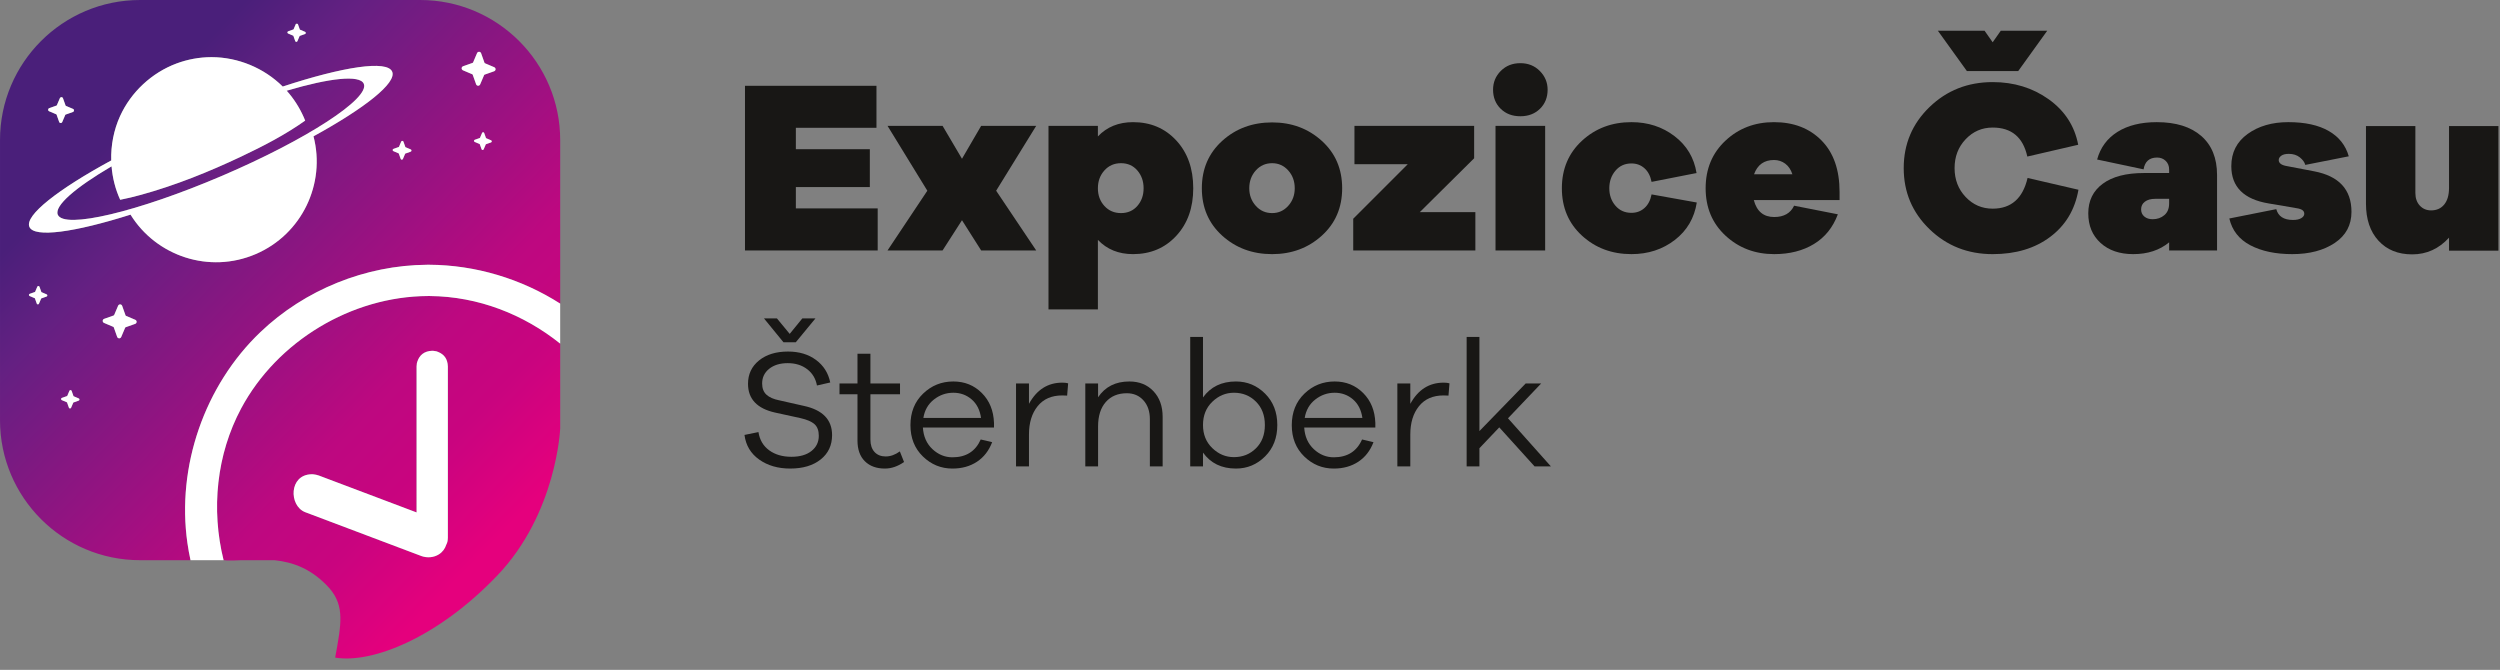 <?xml version="1.0" encoding="UTF-8" standalone="no"?><!DOCTYPE svg PUBLIC "-//W3C//DTD SVG 1.1//EN" "http://www.w3.org/Graphics/SVG/1.1/DTD/svg11.dtd"><svg width="100%" height="100%" viewBox="0 0 209 56" version="1.1" xmlns="http://www.w3.org/2000/svg" xmlns:xlink="http://www.w3.org/1999/xlink" xml:space="preserve" xmlns:serif="http://www.serif.com/" style="fill-rule:evenodd;clip-rule:evenodd;stroke-linejoin:round;stroke-miterlimit:1.414;"><rect x="0" y="0" width="209" height="56" fill="#808080" stroke="none"/><path d="M20.169,46.832c-0.414,0.019 -0.811,0.033 -1.185,0.024c-0.067,-0.001 -0.14,-0.01 -0.219,-0.024l-0.072,0c-1.058,-4.251 -0.592,-8.844 1.473,-12.698c3.005,-5.608 9.21,-9.355 15.597,-9.386c0.057,0 0.115,0 0.172,0c4.037,0.032 7.855,1.538 10.897,3.979l0,7.094c0,0 -0.286,7.09 -5.261,12.294c-4.975,5.203 -10.464,7.376 -13.552,6.861c0.515,-2.802 0.801,-4.288 -0.457,-5.775c-1.481,-1.658 -3.084,-2.212 -4.62,-2.369l-2.773,0Zm-4.241,0l-4.22,0c-6.462,0 -11.708,-5.246 -11.708,-11.708l0,-23.416c0,-6.462 5.246,-11.708 11.708,-11.708l23.416,0c6.462,0 11.708,5.246 11.708,11.708l0,13.673c-3.243,-2.073 -7.073,-3.229 -10.946,-3.248c-0.066,0 -0.132,0 -0.197,0.001c-5.144,0.04 -10.208,2.091 -13.912,5.624c-4.681,4.463 -7.026,11.244 -6.109,17.643c0.069,0.482 0.156,0.959 0.26,1.431Zm18.899,-3.993l-0.001,-12.206c0.009,-0.263 0.031,-0.307 0.07,-0.421c0.175,-0.516 0.56,-0.865 1.238,-0.887c0.028,0.001 0.057,0.002 0.085,0.003c0.262,0.026 0.304,0.051 0.415,0.097c0.477,0.197 0.786,0.558 0.807,1.208l0,14.328c-0.01,0.313 -0.051,0.409 -0.133,0.575c-0.101,0.323 -0.304,0.613 -0.624,0.812c-0.425,0.265 -0.963,0.309 -1.441,0.142l-9.745,-3.679c-1.354,-0.549 -1.344,-3.115 0.536,-3.163c0.053,-0.001 0.105,0.001 0.158,0.004c0.157,0.015 0.311,0.048 0.461,0.101l8.174,3.086Zm-29.023,-10.169c0.016,-0.038 0.053,-0.062 0.094,-0.06c0.041,0.001 0.076,0.027 0.09,0.065l0.152,0.43c0.002,0.006 0.005,0.011 0.01,0.015c0.004,0.004 0.008,0.008 0.014,0.01l0.419,0.179c0.038,0.016 0.062,0.053 0.06,0.093c-0.001,0.041 -0.027,0.077 -0.065,0.09l-0.43,0.153c-0.006,0.002 -0.011,0.005 -0.015,0.009c-0.004,0.004 -0.008,0.009 -0.01,0.014l-0.179,0.42c-0.016,0.037 -0.053,0.061 -0.094,0.06c-0.04,-0.002 -0.076,-0.027 -0.09,-0.066l-0.152,-0.429c-0.002,-0.006 -0.005,-0.011 -0.009,-0.015c-0.004,-0.005 -0.009,-0.008 -0.015,-0.01l-0.419,-0.179c-0.037,-0.016 -0.061,-0.053 -0.06,-0.094c0.001,-0.041 0.027,-0.076 0.066,-0.09l0.444,-0.162c0.005,-0.004 0.008,-0.009 0.01,-0.014l0.179,-0.419Zm4.07,-7.112c0.029,-0.069 0.098,-0.113 0.173,-0.111c0.075,0.003 0.141,0.051 0.166,0.121l0.281,0.793c0.004,0.01 0.01,0.019 0.017,0.027c0.008,0.008 0.017,0.015 0.027,0.019l0.773,0.329c0.069,0.03 0.113,0.098 0.111,0.173c-0.003,0.075 -0.051,0.141 -0.121,0.166l-0.793,0.281c-0.01,0.004 -0.019,0.01 -0.027,0.017c-0.008,0.008 -0.015,0.017 -0.019,0.027l-0.329,0.773c-0.03,0.069 -0.098,0.113 -0.173,0.111c-0.075,-0.002 -0.141,-0.05 -0.166,-0.121l-0.281,-0.792c-0.004,-0.011 -0.01,-0.02 -0.017,-0.028c-0.008,-0.008 -0.017,-0.014 -0.027,-0.019l-0.773,-0.329c-0.069,-0.029 -0.113,-0.098 -0.111,-0.173c0.002,-0.075 0.05,-0.141 0.121,-0.166l0.792,-0.281c0.011,-0.004 0.02,-0.01 0.028,-0.017c0.008,-0.008 0.014,-0.017 0.019,-0.027l0.329,-0.773Zm-6.756,-1.589c0.016,-0.037 0.053,-0.061 0.094,-0.06c0.04,0.001 0.076,0.027 0.09,0.066l0.152,0.429c0.002,0.006 0.005,0.011 0.009,0.015c0.004,0.005 0.009,0.008 0.015,0.01l0.419,0.179c0.037,0.016 0.061,0.053 0.06,0.094c-0.001,0.041 -0.027,0.076 -0.066,0.09l-0.429,0.152c-0.006,0.002 -0.011,0.005 -0.015,0.009c-0.004,0.005 -0.008,0.009 -0.01,0.015l-0.179,0.419c-0.016,0.038 -0.053,0.061 -0.094,0.06c-0.04,-0.001 -0.076,-0.027 -0.09,-0.065l-0.152,-0.43c-0.002,-0.006 -0.005,-0.011 -0.009,-0.015c-0.004,-0.004 -0.009,-0.008 -0.015,-0.01l-0.419,-0.179c-0.037,-0.016 -0.061,-0.053 -0.06,-0.094c0.001,-0.04 0.027,-0.076 0.066,-0.09l0.444,-0.161c0.004,-0.004 0.008,-0.009 0.01,-0.015l0.179,-0.419Zm7.794,-6.025c-4.683,1.482 -8.054,1.957 -8.454,1.023c-0.408,-0.954 2.381,-3.131 6.84,-5.554c-0.032,-1.262 0.209,-2.537 0.735,-3.698c0.912,-2.011 2.646,-3.633 4.727,-4.409c0.923,-0.344 1.904,-0.524 2.894,-0.529c0.017,0 0.034,0 0.051,0c2.199,0.008 4.365,0.905 5.932,2.458c5.041,-1.657 8.729,-2.228 9.148,-1.247c0.401,0.934 -2.27,3.045 -6.576,5.409c1.031,3.959 -0.96,8.189 -4.835,9.847c-3.874,1.659 -8.309,0.179 -10.462,-3.3Zm-1.587,-4.037c-3.015,1.768 -4.808,3.308 -4.493,4.044c0.524,1.224 6.68,-0.235 13.739,-3.256c7.059,-3.021 12.365,-6.468 11.841,-7.692c-0.328,-0.766 -2.862,-0.481 -6.444,0.58c0.073,0.081 0.144,0.163 0.213,0.247c0.559,0.676 1.008,1.444 1.332,2.253c-1.679,1.19 -3.495,2.128 -5.338,3.001c-2.701,1.28 -5.486,2.402 -8.368,3.198c-0.581,0.16 -1.168,0.305 -1.76,0.42c-0.4,-0.875 -0.642,-1.826 -0.722,-2.795Zm24.215,-2.07c0.017,-0.038 0.055,-0.062 0.097,-0.061c0.041,0.001 0.078,0.028 0.092,0.067l0.156,0.44c0.002,0.006 0.005,0.011 0.009,0.015c0.004,0.005 0.009,0.008 0.015,0.011l0.429,0.182c0.038,0.017 0.063,0.055 0.062,0.096c-0.002,0.042 -0.028,0.079 -0.068,0.093l-0.439,0.156c-0.006,0.002 -0.011,0.005 -0.016,0.009c-0.004,0.004 -0.008,0.009 -0.01,0.015l-0.183,0.429c-0.016,0.038 -0.054,0.063 -0.096,0.061c-0.042,-0.001 -0.078,-0.028 -0.092,-0.067l-0.156,-0.44c-0.002,-0.005 -0.005,-0.01 -0.01,-0.015c-0.004,-0.004 -0.009,-0.008 -0.014,-0.01l-0.43,-0.183c-0.038,-0.016 -0.062,-0.054 -0.061,-0.096c0.001,-0.042 0.028,-0.078 0.067,-0.092l0.455,-0.166c0.005,-0.004 0.008,-0.009 0.011,-0.014l0.182,-0.43Zm6.761,-0.726c0.016,-0.036 0.052,-0.059 0.091,-0.058c0.039,0.002 0.074,0.027 0.087,0.064l0.147,0.415c0.002,0.006 0.005,0.011 0.009,0.015c0.004,0.004 0.009,0.007 0.014,0.009l0.405,0.173c0.037,0.015 0.06,0.052 0.058,0.091c-0.001,0.039 -0.026,0.074 -0.063,0.087l-0.415,0.147c-0.006,0.002 -0.011,0.005 -0.015,0.009c-0.004,0.004 -0.007,0.009 -0.01,0.014l-0.172,0.405c-0.016,0.036 -0.052,0.059 -0.091,0.058c-0.039,-0.001 -0.074,-0.026 -0.087,-0.063l-0.147,-0.415c-0.002,-0.006 -0.005,-0.011 -0.009,-0.015c-0.004,-0.004 -0.009,-0.007 -0.014,-0.01l-0.405,-0.172c-0.037,-0.016 -0.06,-0.052 -0.058,-0.091c0.001,-0.039 0.026,-0.074 0.063,-0.087l0.43,-0.156c0.004,-0.004 0.007,-0.009 0.01,-0.014l0.172,-0.406Zm-35.295,-2.906c0.023,-0.053 0.075,-0.086 0.132,-0.085c0.058,0.002 0.108,0.039 0.127,0.093l0.215,0.604c0.002,0.008 0.007,0.015 0.012,0.021c0.006,0.006 0.013,0.011 0.021,0.015l0.59,0.251c0.053,0.022 0.086,0.075 0.084,0.132c-0.002,0.057 -0.038,0.107 -0.092,0.127l-0.605,0.214c-0.007,0.003 -0.015,0.007 -0.021,0.013c-0.006,0.006 -0.011,0.013 -0.014,0.02l-0.251,0.59c-0.023,0.053 -0.075,0.087 -0.132,0.085c-0.058,-0.002 -0.108,-0.039 -0.127,-0.093l-0.214,-0.604c-0.003,-0.008 -0.008,-0.015 -0.013,-0.021c-0.006,-0.006 -0.013,-0.011 -0.021,-0.014l-0.59,-0.252c-0.052,-0.022 -0.086,-0.075 -0.084,-0.132c0.002,-0.057 0.038,-0.107 0.092,-0.126l0.626,-0.228c0.006,-0.006 0.011,-0.012 0.014,-0.02l0.251,-0.59Zm34.876,-3.764c0.029,-0.069 0.098,-0.113 0.173,-0.111c0.075,0.002 0.141,0.05 0.166,0.121l0.281,0.792c0.004,0.011 0.01,0.02 0.017,0.028c0.008,0.008 0.017,0.014 0.027,0.019l0.773,0.329c0.069,0.03 0.113,0.098 0.111,0.173c-0.003,0.075 -0.051,0.141 -0.121,0.166l-0.793,0.281c-0.01,0.004 -0.019,0.01 -0.027,0.017c-0.008,0.008 -0.015,0.017 -0.019,0.027l-0.329,0.773c-0.03,0.069 -0.098,0.113 -0.173,0.111c-0.075,-0.002 -0.141,-0.051 -0.166,-0.121l-0.282,-0.793c-0.003,-0.01 -0.009,-0.019 -0.016,-0.027c-0.008,-0.008 -0.017,-0.014 -0.027,-0.019l-0.773,-0.329c-0.069,-0.03 -0.113,-0.098 -0.111,-0.173c0.002,-0.075 0.05,-0.141 0.121,-0.166l0.792,-0.281c0.011,-0.004 0.02,-0.01 0.028,-0.017c0.008,-0.008 0.014,-0.017 0.019,-0.027l0.329,-0.773Zm-15.157,-2.419c0.016,-0.037 0.053,-0.061 0.094,-0.06c0.04,0.001 0.076,0.027 0.09,0.066l0.152,0.429c0.002,0.006 0.005,0.011 0.009,0.015c0.004,0.005 0.009,0.008 0.015,0.01l0.419,0.179c0.037,0.016 0.061,0.053 0.06,0.094c-0.001,0.041 -0.027,0.076 -0.066,0.09l-0.429,0.152c-0.006,0.002 -0.011,0.005 -0.015,0.009c-0.005,0.004 -0.008,0.009 -0.01,0.015l-0.179,0.419c-0.016,0.038 -0.053,0.061 -0.094,0.06c-0.041,-0.001 -0.076,-0.027 -0.09,-0.065l-0.152,-0.43c-0.002,-0.006 -0.005,-0.011 -0.009,-0.015c-0.005,-0.004 -0.009,-0.008 -0.015,-0.01l-0.419,-0.179c-0.038,-0.016 -0.061,-0.053 -0.06,-0.094c0.001,-0.04 0.027,-0.076 0.065,-0.09l0.445,-0.161c0.004,-0.004 0.008,-0.009 0.01,-0.015l0.179,-0.419Z" style="fill:url(#_Linear1);"/><path d="M73.375,17.423l-6.841,0l0,-1.787l6.184,0l0,-3.164l-6.184,0l0,-1.787l6.739,0l0,-3.513l-10.992,0l0,13.765l11.094,0l0,-3.514Z" style="fill:#181715;fill-rule:nonzero;"/><path d="M83.278,15.944l3.349,-5.424l-4.602,0l-1.603,2.753l-1.623,-2.753l-4.602,0l3.328,5.424l-3.328,4.993l4.602,0l1.623,-2.527l1.603,2.527l4.602,0l-3.349,-4.993Z" style="fill:#181715;fill-rule:nonzero;"/><path d="M94.722,10.212c-1.206,0 -2.185,0.397 -2.938,1.192l0,-0.884l-4.13,0l0,15.347l4.13,0l0,-5.814c0.753,0.795 1.732,1.192 2.938,1.192c1.465,0 2.67,-0.51 3.615,-1.531c0.945,-1.02 1.418,-2.345 1.418,-3.975c0,-1.644 -0.473,-2.976 -1.418,-3.996c-0.945,-1.021 -2.15,-1.531 -3.615,-1.531Zm-1.007,7.602c-0.562,0 -1.024,-0.199 -1.387,-0.596c-0.363,-0.397 -0.544,-0.89 -0.544,-1.479c0,-0.589 0.181,-1.086 0.544,-1.49c0.363,-0.404 0.825,-0.606 1.387,-0.606c0.561,0 1.017,0.202 1.366,0.606c0.349,0.404 0.524,0.901 0.524,1.49c0,0.589 -0.175,1.082 -0.524,1.479c-0.349,0.397 -0.805,0.596 -1.366,0.596Z" style="fill:#181715;fill-rule:nonzero;"/><path d="M106.35,10.233c-1.644,0 -3.034,0.513 -4.171,1.541c-1.136,1.027 -1.705,2.349 -1.705,3.965c0,1.616 0.569,2.938 1.705,3.965c1.137,1.027 2.527,1.541 4.171,1.541c1.63,0 3.013,-0.514 4.15,-1.541c1.137,-1.027 1.705,-2.349 1.705,-3.965c0,-1.616 -0.568,-2.938 -1.705,-3.965c-1.137,-1.028 -2.52,-1.541 -4.15,-1.541Zm0,7.581c-0.548,0 -1.003,-0.202 -1.366,-0.606c-0.363,-0.404 -0.545,-0.894 -0.545,-1.469c0,-0.589 0.182,-1.086 0.545,-1.49c0.363,-0.404 0.818,-0.606 1.366,-0.606c0.534,0 0.983,0.202 1.346,0.606c0.363,0.404 0.544,0.901 0.544,1.49c0,0.575 -0.181,1.065 -0.544,1.469c-0.363,0.404 -0.812,0.606 -1.346,0.606Z" style="fill:#181715;fill-rule:nonzero;"/><path d="M123.341,17.732l-4.644,0l4.541,-4.5l0,-2.712l-10.006,0l0,3.205l4.459,0l-4.561,4.561l0,2.651l10.211,0l0,-3.205Z" style="fill:#181715;fill-rule:nonzero;"/><path d="M127.1,5.281c-0.657,0 -1.202,0.216 -1.633,0.648c-0.431,0.431 -0.647,0.955 -0.647,1.571c0,0.644 0.212,1.175 0.637,1.593c0.424,0.417 0.972,0.626 1.643,0.626c0.671,0 1.219,-0.209 1.644,-0.626c0.424,-0.418 0.637,-0.949 0.637,-1.593c0,-0.602 -0.216,-1.123 -0.647,-1.561c-0.432,-0.438 -0.976,-0.658 -1.634,-0.658Zm2.075,15.656l0,-10.417l-4.15,0l0,10.417l4.15,0Z" style="fill:#181715;fill-rule:nonzero;"/><path d="M138.071,16.252c-0.096,0.493 -0.294,0.874 -0.596,1.141c-0.301,0.267 -0.664,0.4 -1.088,0.4c-0.548,0 -0.993,-0.198 -1.336,-0.596c-0.342,-0.397 -0.513,-0.883 -0.513,-1.458c0,-0.575 0.171,-1.065 0.513,-1.469c0.343,-0.404 0.788,-0.606 1.336,-0.606c0.424,0 0.787,0.133 1.088,0.4c0.302,0.267 0.5,0.648 0.596,1.141l3.76,-0.74c-0.206,-1.274 -0.818,-2.301 -1.839,-3.082c-1.02,-0.78 -2.222,-1.171 -3.605,-1.171c-1.63,0 -3.007,0.517 -4.13,1.551c-1.123,1.034 -1.685,2.36 -1.685,3.976c0,1.616 0.562,2.938 1.685,3.965c1.123,1.027 2.5,1.541 4.13,1.541c1.397,0 2.605,-0.394 3.626,-1.182c1.02,-0.787 1.633,-1.831 1.838,-3.133l-3.78,-0.678Z" style="fill:#181715;fill-rule:nonzero;"/><path d="M153.788,16.047c0,-1.849 -0.503,-3.284 -1.51,-4.304c-1.007,-1.021 -2.332,-1.531 -3.975,-1.531c-1.603,0 -2.955,0.517 -4.058,1.551c-1.103,1.034 -1.654,2.36 -1.654,3.976c0,1.616 0.555,2.938 1.664,3.965c1.11,1.027 2.466,1.541 4.068,1.541c1.288,0 2.394,-0.281 3.318,-0.843c0.925,-0.561 1.592,-1.39 2.003,-2.486l-3.657,-0.719c-0.301,0.63 -0.856,0.946 -1.664,0.946c-0.89,0 -1.459,-0.473 -1.705,-1.418l7.17,0l0,-0.678Zm-5.485,-2.671c0.356,0 0.671,0.103 0.945,0.308c0.274,0.206 0.472,0.5 0.595,0.884l-3.205,0c0.288,-0.795 0.843,-1.192 1.665,-1.192Z" style="fill:#181715;fill-rule:nonzero;"/><path d="M164.43,5.939l4.294,0l2.424,-3.369l-3.883,0l-0.678,0.965l-0.677,-0.965l-3.904,0l2.424,3.369Zm5.075,8.937c-0.397,1.712 -1.37,2.568 -2.918,2.568c-0.89,0 -1.643,-0.325 -2.259,-0.976c-0.617,-0.651 -0.925,-1.455 -0.925,-2.414c0,-0.959 0.308,-1.763 0.925,-2.414c0.616,-0.651 1.369,-0.976 2.259,-0.976c1.576,0 2.541,0.808 2.897,2.424l4.253,-0.986c-0.301,-1.575 -1.123,-2.842 -2.465,-3.801c-1.343,-0.958 -2.904,-1.438 -4.685,-1.438c-2.081,0 -3.841,0.695 -5.28,2.086c-1.438,1.39 -2.157,3.092 -2.157,5.105c0,2.013 0.719,3.715 2.157,5.105c1.439,1.391 3.199,2.086 5.28,2.086c1.932,0 3.538,-0.483 4.818,-1.449c1.281,-0.965 2.065,-2.277 2.353,-3.934l-4.253,-0.986Z" style="fill:#181715;fill-rule:nonzero;"/><path d="M180.311,10.212c-1.328,0 -2.424,0.271 -3.287,0.812c-0.863,0.541 -1.431,1.311 -1.705,2.311l3.883,0.822c0.11,-0.658 0.486,-0.986 1.13,-0.986c0.288,0 0.527,0.092 0.719,0.277c0.192,0.185 0.288,0.428 0.288,0.729l0,0.288l-2.116,0c-1.48,0 -2.623,0.298 -3.431,0.894c-0.809,0.595 -1.213,1.421 -1.213,2.475c0,1.028 0.343,1.853 1.028,2.476c0.685,0.623 1.595,0.935 2.732,0.935c1.205,0 2.205,-0.329 3,-0.986l0,0.678l4.006,0l0,-6.308c0,-1.41 -0.442,-2.499 -1.325,-3.266c-0.884,-0.767 -2.12,-1.151 -3.709,-1.151Zm-0.349,8.115c-0.287,0 -0.52,-0.075 -0.698,-0.226c-0.178,-0.15 -0.267,-0.349 -0.267,-0.595c0,-0.274 0.106,-0.49 0.318,-0.648c0.212,-0.157 0.497,-0.236 0.853,-0.236l1.171,0l0,0.391c0,0.424 -0.134,0.749 -0.401,0.975c-0.267,0.226 -0.592,0.339 -0.976,0.339Z" style="fill:#181715;fill-rule:nonzero;"/><path d="M186.372,18.266c0.233,1 0.819,1.746 1.757,2.239c0.938,0.493 2.106,0.74 3.503,0.74c1.438,0 2.623,-0.312 3.554,-0.935c0.931,-0.623 1.397,-1.49 1.397,-2.599c0,-1.863 -1.041,-2.993 -3.123,-3.39l-2.362,-0.452c-0.398,-0.082 -0.596,-0.246 -0.596,-0.493c0,-0.137 0.072,-0.257 0.215,-0.359c0.144,-0.103 0.353,-0.154 0.627,-0.154c0.37,0 0.678,0.099 0.925,0.297c0.246,0.199 0.397,0.408 0.452,0.627l3.636,-0.719c-0.26,-0.918 -0.818,-1.623 -1.674,-2.116c-0.856,-0.493 -1.983,-0.74 -3.38,-0.74c-1.356,0 -2.489,0.329 -3.4,0.986c-0.911,0.658 -1.366,1.555 -1.366,2.692c0,1.739 1.047,2.78 3.143,3.122l2.075,0.35c0.315,0.041 0.541,0.099 0.678,0.174c0.137,0.076 0.205,0.189 0.205,0.339c0,0.137 -0.082,0.257 -0.246,0.36c-0.165,0.103 -0.397,0.154 -0.699,0.154c-0.767,0 -1.232,-0.301 -1.397,-0.904l-3.924,0.781Z" style="fill:#181715;fill-rule:nonzero;"/><path d="M208.869,10.541l-4.13,0l0,5.157c0,0.602 -0.133,1.068 -0.4,1.397c-0.267,0.328 -0.634,0.493 -1.099,0.493c-0.384,0 -0.699,-0.134 -0.946,-0.401c-0.246,-0.267 -0.369,-0.62 -0.369,-1.058l0,-5.588l-4.13,0l0,6.472c0,1.314 0.349,2.352 1.048,3.112c0.698,0.76 1.637,1.14 2.815,1.14c1.205,0 2.232,-0.465 3.081,-1.397l0,1.089l4.13,0l0,-10.416Z" style="fill:#181715;fill-rule:nonzero;"/><path d="M65.5,28.616l1.026,0l1.645,-1.996l-1.097,0l-1.054,1.293l-1.068,-1.293l-1.082,0l1.63,1.996Zm-0.365,4.849c-0.469,-0.093 -0.823,-0.25 -1.062,-0.471c-0.239,-0.22 -0.358,-0.531 -0.358,-0.934c0,-0.506 0.197,-0.916 0.59,-1.23c0.394,-0.314 0.909,-0.471 1.546,-0.471c0.647,0 1.191,0.169 1.631,0.506c0.44,0.337 0.712,0.792 0.815,1.363l1.111,-0.253c-0.16,-0.787 -0.556,-1.415 -1.188,-1.883c-0.633,-0.469 -1.413,-0.703 -2.34,-0.703c-1.003,0 -1.811,0.248 -2.425,0.745c-0.614,0.497 -0.921,1.148 -0.921,1.954c0,1.265 0.755,2.066 2.263,2.403l2.123,0.464c0.543,0.122 0.934,0.291 1.173,0.506c0.239,0.216 0.359,0.539 0.359,0.97c0,0.525 -0.204,0.949 -0.612,1.272c-0.407,0.324 -0.967,0.485 -1.679,0.485c-0.741,0 -1.359,-0.18 -1.856,-0.541c-0.496,-0.361 -0.796,-0.869 -0.899,-1.525l-1.167,0.239c0.112,0.871 0.522,1.558 1.23,2.059c0.707,0.502 1.572,0.752 2.593,0.752c1.059,0 1.907,-0.253 2.544,-0.759c0.638,-0.506 0.956,-1.185 0.956,-2.038c0,-1.293 -0.792,-2.108 -2.375,-2.446l-2.052,-0.464Z" style="fill:#181715;fill-rule:nonzero;"/><path d="M75.227,37.738c-0.394,0.282 -0.787,0.422 -1.181,0.422c-0.393,0 -0.705,-0.124 -0.934,-0.372c-0.23,-0.249 -0.345,-0.593 -0.345,-1.033l0,-3.796l2.474,0l0,-0.899l-2.474,0l0,-2.488l-1.082,0l0,2.488l-1.504,0l0,0.899l1.504,0l0,3.866c0,0.749 0.206,1.328 0.618,1.736c0.413,0.407 0.97,0.611 1.673,0.611c0.543,0 1.078,-0.183 1.602,-0.548l-0.351,-0.886Z" style="fill:#181715;fill-rule:nonzero;"/><path d="M83.098,35.349c-0.037,-1.022 -0.377,-1.853 -1.019,-2.495c-0.641,-0.642 -1.436,-0.963 -2.382,-0.963c-0.984,0 -1.827,0.34 -2.53,1.019c-0.703,0.679 -1.054,1.558 -1.054,2.636c0,1.068 0.346,1.939 1.04,2.614c0.693,0.675 1.518,1.012 2.474,1.012c0.787,0 1.468,-0.19 2.045,-0.569c0.576,-0.38 1,-0.925 1.272,-1.638l-0.956,-0.225c-0.44,0.994 -1.228,1.49 -2.361,1.49c-0.628,0 -1.186,-0.227 -1.673,-0.681c-0.487,-0.455 -0.754,-1.057 -0.801,-1.807l5.945,0l0.001,-0.393Zm-3.402,-2.516c0.59,0 1.101,0.185 1.532,0.555c0.431,0.37 0.694,0.888 0.787,1.553l-4.821,0c0.103,-0.646 0.396,-1.159 0.878,-1.539c0.483,-0.379 1.024,-0.569 1.624,-0.569Z" style="fill:#181715;fill-rule:nonzero;"/><path d="M88.805,31.989c-1.209,0 -2.136,0.591 -2.783,1.772l0,-1.701l-1.082,0l0,6.929l1.082,0l0,-2.67c0,-0.975 0.241,-1.762 0.724,-2.362c0.483,-0.599 1.169,-0.899 2.059,-0.899c0.188,0 0.324,0.004 0.408,0.014l0.084,-1.026c-0.131,-0.038 -0.295,-0.057 -0.492,-0.057Z" style="fill:#181715;fill-rule:nonzero;"/><path d="M94.414,31.891c-1.153,0 -2.024,0.441 -2.615,1.321l0,-1.152l-1.068,0l0,6.929l1.068,0l0,-3.331c0,-0.881 0.216,-1.565 0.647,-2.052c0.431,-0.487 1.017,-0.731 1.757,-0.731c0.572,0 1.035,0.199 1.391,0.597c0.357,0.399 0.535,0.921 0.535,1.568l0,3.949l1.068,0l0,-4.146c0,-0.881 -0.255,-1.593 -0.766,-2.137c-0.511,-0.543 -1.183,-0.815 -2.017,-0.815Z" style="fill:#181715;fill-rule:nonzero;"/><path d="M103.325,31.891c-1.199,0 -2.117,0.445 -2.755,1.335l0,-5.06l-1.068,0l0,10.823l1.068,0l0,-1.152c0.638,0.89 1.556,1.335 2.755,1.335c0.947,0 1.76,-0.34 2.439,-1.019c0.68,-0.679 1.019,-1.553 1.019,-2.621c0,-1.069 -0.339,-1.942 -1.019,-2.622c-0.679,-0.679 -1.492,-1.019 -2.439,-1.019Zm-0.168,6.325c-0.684,0 -1.286,-0.25 -1.806,-0.752c-0.521,-0.501 -0.781,-1.145 -0.781,-1.932c0,-0.797 0.26,-1.446 0.781,-1.947c0.52,-0.501 1.122,-0.752 1.806,-0.752c0.731,0 1.345,0.248 1.841,0.745c0.497,0.496 0.745,1.148 0.745,1.954c0,0.806 -0.248,1.454 -0.745,1.946c-0.496,0.492 -1.11,0.738 -1.841,0.738Z" style="fill:#181715;fill-rule:nonzero;"/><path d="M114.978,35.349c-0.037,-1.022 -0.377,-1.853 -1.019,-2.495c-0.642,-0.642 -1.436,-0.963 -2.383,-0.963c-0.983,0 -1.827,0.34 -2.53,1.019c-0.702,0.679 -1.054,1.558 -1.054,2.636c0,1.068 0.347,1.939 1.04,2.614c0.694,0.675 1.518,1.012 2.474,1.012c0.787,0 1.469,-0.19 2.045,-0.569c0.577,-0.38 1.001,-0.925 1.272,-1.638l-0.955,-0.225c-0.441,0.994 -1.228,1.49 -2.362,1.49c-0.628,0 -1.185,-0.227 -1.672,-0.681c-0.488,-0.455 -0.755,-1.057 -0.802,-1.807l5.946,0l0,-0.393Zm-3.402,-2.516c0.591,0 1.102,0.185 1.533,0.555c0.431,0.37 0.693,0.888 0.787,1.553l-4.822,0c0.104,-0.646 0.396,-1.159 0.879,-1.539c0.483,-0.379 1.024,-0.569 1.623,-0.569Z" style="fill:#181715;fill-rule:nonzero;"/><path d="M120.685,31.989c-1.209,0 -2.137,0.591 -2.783,1.772l0,-1.701l-1.083,0l0,6.929l1.083,0l0,-2.67c0,-0.975 0.241,-1.762 0.724,-2.362c0.482,-0.599 1.169,-0.899 2.059,-0.899c0.187,0 0.323,0.004 0.408,0.014l0.084,-1.026c-0.131,-0.038 -0.295,-0.057 -0.492,-0.057Z" style="fill:#181715;fill-rule:nonzero;"/><path d="M129.653,38.989l-3.585,-4.02l2.77,-2.909l-1.294,0l-3.865,3.978l0,-7.872l-1.068,0l0,10.823l1.068,0l0,-1.518l1.659,-1.743l2.951,3.261l1.364,0Z" style="fill:#181715;fill-rule:nonzero;"/><path d="M46.832,28.727c-3.042,-2.441 -6.86,-3.947 -10.897,-3.979c-0.057,0 -0.115,0 -0.172,0c-6.387,0.031 -12.592,3.778 -15.597,9.386c-2.065,3.854 -2.531,8.447 -1.473,12.698l-2.765,0c-0.104,-0.472 -0.191,-0.949 -0.26,-1.431c-0.917,-6.4 1.428,-13.181 6.109,-17.643c3.704,-3.533 8.768,-5.584 13.912,-5.624c0.065,-0.001 0.131,-0.001 0.197,-0.001c3.873,0.019 7.703,1.175 10.946,3.248l0,3.346Zm-12.006,14.112l0,-12.206c0.009,-0.263 0.031,-0.307 0.07,-0.421c0.175,-0.516 0.56,-0.865 1.238,-0.887c0.028,0.001 0.057,0.002 0.085,0.003c0.262,0.026 0.304,0.051 0.415,0.097c0.477,0.197 0.786,0.558 0.807,1.207l0,14.329c-0.01,0.313 -0.051,0.409 -0.133,0.575c-0.101,0.323 -0.304,0.613 -0.624,0.812c-0.425,0.265 -0.963,0.309 -1.441,0.142l-9.745,-3.679c-1.354,-0.549 -1.344,-3.115 0.536,-3.163c0.053,-0.001 0.105,0.001 0.158,0.004c0.157,0.015 0.311,0.049 0.461,0.101l8.173,3.086Zm-29.022,-10.169c0.016,-0.038 0.053,-0.062 0.094,-0.06c0.041,0.001 0.076,0.027 0.09,0.065l0.152,0.43c0.002,0.006 0.005,0.011 0.009,0.015c0.004,0.004 0.009,0.008 0.015,0.01l0.419,0.179c0.038,0.016 0.061,0.053 0.06,0.093c-0.001,0.041 -0.027,0.077 -0.065,0.09l-0.43,0.153c-0.006,0.002 -0.011,0.005 -0.015,0.009c-0.004,0.004 -0.008,0.009 -0.01,0.014l-0.179,0.42c-0.016,0.037 -0.053,0.061 -0.094,0.06c-0.04,-0.001 -0.076,-0.027 -0.09,-0.066l-0.152,-0.429c-0.002,-0.006 -0.005,-0.011 -0.009,-0.015c-0.004,-0.005 -0.009,-0.008 -0.015,-0.01l-0.419,-0.179c-0.037,-0.016 -0.061,-0.053 -0.06,-0.094c0.001,-0.041 0.027,-0.076 0.066,-0.09l0.429,-0.152c0.006,-0.002 0.011,-0.005 0.015,-0.01c0.005,-0.004 0.008,-0.009 0.01,-0.014l0.179,-0.419Zm4.07,-7.112c0.029,-0.069 0.098,-0.113 0.173,-0.111c0.075,0.003 0.141,0.051 0.166,0.121l0.281,0.793c0.004,0.01 0.01,0.019 0.017,0.027c0.008,0.008 0.017,0.015 0.027,0.019l0.773,0.329c0.069,0.03 0.113,0.098 0.111,0.173c-0.003,0.075 -0.051,0.141 -0.121,0.166l-0.793,0.281c-0.01,0.004 -0.019,0.01 -0.027,0.017c-0.008,0.008 -0.015,0.017 -0.019,0.027l-0.329,0.773c-0.03,0.069 -0.098,0.113 -0.173,0.111c-0.075,-0.002 -0.141,-0.05 -0.166,-0.121l-0.281,-0.792c-0.004,-0.011 -0.01,-0.02 -0.017,-0.028c-0.008,-0.008 -0.017,-0.014 -0.027,-0.019l-0.773,-0.329c-0.069,-0.029 -0.113,-0.098 -0.111,-0.173c0.002,-0.075 0.05,-0.141 0.121,-0.166l0.792,-0.281c0.011,-0.004 0.02,-0.01 0.028,-0.017c0.008,-0.008 0.014,-0.017 0.019,-0.027l0.329,-0.773Zm-6.756,-1.589c0.016,-0.037 0.053,-0.061 0.094,-0.06c0.04,0.001 0.076,0.027 0.09,0.066l0.152,0.429c0.002,0.006 0.005,0.011 0.009,0.015c0.004,0.005 0.009,0.008 0.015,0.01l0.419,0.179c0.037,0.016 0.061,0.053 0.06,0.094c-0.001,0.041 -0.027,0.076 -0.066,0.09l-0.429,0.152c-0.006,0.002 -0.011,0.005 -0.015,0.009c-0.005,0.005 -0.008,0.009 -0.01,0.015l-0.179,0.419c-0.016,0.038 -0.053,0.061 -0.094,0.06c-0.04,-0.001 -0.076,-0.027 -0.09,-0.065l-0.152,-0.43c-0.002,-0.006 -0.005,-0.011 -0.009,-0.015c-0.004,-0.004 -0.009,-0.008 -0.015,-0.01l-0.419,-0.179c-0.038,-0.016 -0.061,-0.053 -0.06,-0.094c0.001,-0.04 0.027,-0.076 0.066,-0.09l0.429,-0.152c0.006,-0.002 0.011,-0.005 0.015,-0.009c0.004,-0.004 0.008,-0.009 0.01,-0.015l0.179,-0.419Zm7.794,-6.025c-4.683,1.482 -8.054,1.957 -8.454,1.023c-0.408,-0.954 2.381,-3.131 6.84,-5.554c-0.033,-1.262 0.209,-2.537 0.735,-3.698c0.912,-2.011 2.646,-3.633 4.727,-4.409c0.923,-0.344 1.904,-0.524 2.894,-0.529c0.017,0 0.034,0 0.051,0c2.199,0.008 4.365,0.905 5.932,2.458c5.041,-1.657 8.729,-2.228 9.148,-1.247c0.401,0.934 -2.27,3.045 -6.576,5.409c1.031,3.959 -0.96,8.189 -4.835,9.847c-3.875,1.659 -8.309,0.179 -10.462,-3.3Zm-1.587,-4.037c-3.015,1.768 -4.808,3.308 -4.493,4.044c0.524,1.224 6.68,-0.235 13.739,-3.256c7.059,-3.021 12.365,-6.468 11.841,-7.692c-0.328,-0.766 -2.862,-0.481 -6.444,0.58c0.073,0.081 0.144,0.163 0.213,0.247c0.559,0.676 1.008,1.444 1.332,2.253c-1.679,1.19 -3.495,2.128 -5.338,3.001c-2.701,1.28 -5.486,2.402 -8.368,3.198c-0.581,0.16 -1.168,0.305 -1.76,0.42c-0.4,-0.875 -0.642,-1.826 -0.722,-2.795Zm24.215,-2.07c0.017,-0.038 0.055,-0.062 0.097,-0.061c0.041,0.001 0.078,0.028 0.092,0.067l0.156,0.44c0.002,0.006 0.005,0.011 0.009,0.015c0.004,0.005 0.009,0.008 0.015,0.011l0.429,0.182c0.038,0.017 0.063,0.055 0.062,0.096c-0.002,0.042 -0.028,0.079 -0.068,0.093l-0.439,0.156c-0.006,0.002 -0.011,0.005 -0.016,0.009c-0.004,0.004 -0.008,0.009 -0.01,0.015l-0.183,0.429c-0.016,0.038 -0.054,0.063 -0.096,0.061c-0.042,-0.001 -0.078,-0.028 -0.092,-0.067l-0.156,-0.44c-0.002,-0.005 -0.005,-0.01 -0.01,-0.015c-0.004,-0.004 -0.009,-0.008 -0.014,-0.01l-0.43,-0.183c-0.038,-0.016 -0.062,-0.054 -0.061,-0.096c0.001,-0.042 0.028,-0.078 0.067,-0.092l0.44,-0.156c0.006,-0.002 0.011,-0.005 0.015,-0.01c0.005,-0.004 0.008,-0.009 0.011,-0.014l0.182,-0.43Zm6.761,-0.726c0.016,-0.036 0.052,-0.059 0.091,-0.058c0.039,0.002 0.074,0.027 0.087,0.064l0.147,0.415c0.002,0.006 0.005,0.011 0.009,0.015c0.004,0.004 0.009,0.007 0.014,0.009l0.405,0.173c0.037,0.015 0.06,0.052 0.058,0.091c-0.001,0.039 -0.026,0.074 -0.063,0.087l-0.415,0.147c-0.006,0.002 -0.011,0.005 -0.015,0.009c-0.004,0.004 -0.007,0.009 -0.01,0.014l-0.172,0.405c-0.016,0.036 -0.052,0.059 -0.091,0.058c-0.039,-0.001 -0.074,-0.026 -0.087,-0.063l-0.147,-0.415c-0.002,-0.006 -0.005,-0.011 -0.009,-0.015c-0.004,-0.004 -0.009,-0.007 -0.014,-0.01l-0.405,-0.172c-0.037,-0.016 -0.06,-0.052 -0.058,-0.091c0.001,-0.039 0.026,-0.074 0.063,-0.087l0.415,-0.147c0.006,-0.002 0.011,-0.005 0.015,-0.009c0.004,-0.004 0.007,-0.009 0.01,-0.014l0.172,-0.406Zm-35.295,-2.906c0.023,-0.053 0.075,-0.086 0.132,-0.085c0.058,0.002 0.108,0.039 0.127,0.093l0.215,0.604c0.002,0.008 0.007,0.015 0.012,0.021c0.006,0.006 0.013,0.011 0.021,0.015l0.59,0.251c0.053,0.022 0.086,0.075 0.084,0.132c-0.002,0.057 -0.038,0.107 -0.092,0.127l-0.605,0.214c-0.007,0.003 -0.015,0.007 -0.021,0.013c-0.006,0.006 -0.011,0.013 -0.014,0.02l-0.251,0.59c-0.023,0.053 -0.075,0.087 -0.132,0.085c-0.058,-0.002 -0.108,-0.039 -0.127,-0.093l-0.214,-0.604c-0.003,-0.008 -0.008,-0.015 -0.013,-0.021c-0.006,-0.006 -0.013,-0.011 -0.021,-0.014l-0.59,-0.252c-0.052,-0.022 -0.086,-0.075 -0.084,-0.132c0.002,-0.057 0.038,-0.107 0.092,-0.126l0.605,-0.215c0.008,-0.003 0.015,-0.007 0.021,-0.013c0.006,-0.006 0.011,-0.012 0.014,-0.02l0.251,-0.59Zm34.876,-3.764c0.029,-0.069 0.098,-0.113 0.173,-0.111c0.075,0.002 0.141,0.05 0.166,0.121l0.281,0.792c0.004,0.011 0.01,0.02 0.017,0.028c0.008,0.008 0.017,0.014 0.027,0.019l0.773,0.329c0.069,0.03 0.113,0.098 0.111,0.173c-0.003,0.075 -0.051,0.141 -0.121,0.166l-0.793,0.281c-0.01,0.004 -0.019,0.01 -0.027,0.017c-0.008,0.008 -0.015,0.017 -0.019,0.027l-0.329,0.773c-0.03,0.069 -0.098,0.113 -0.173,0.111c-0.075,-0.002 -0.141,-0.051 -0.166,-0.121l-0.282,-0.793c-0.003,-0.01 -0.009,-0.019 -0.016,-0.027c-0.008,-0.008 -0.017,-0.014 -0.027,-0.019l-0.773,-0.329c-0.069,-0.03 -0.113,-0.098 -0.111,-0.173c0.002,-0.075 0.05,-0.141 0.121,-0.166l0.792,-0.281c0.011,-0.004 0.02,-0.01 0.028,-0.017c0.008,-0.008 0.014,-0.017 0.019,-0.027l0.329,-0.773Zm-15.136,-2.45l0.147,0.009c0.007,0.008 0.012,0.017 0.016,0.028l0.152,0.429c0.002,0.006 0.005,0.011 0.009,0.015c0.004,0.005 0.009,0.008 0.015,0.01l0.419,0.179c0.037,0.016 0.061,0.053 0.06,0.094c-0.001,0.041 -0.027,0.076 -0.066,0.09l-0.429,0.152c-0.006,0.002 -0.011,0.005 -0.015,0.009c-0.005,0.004 -0.008,0.009 -0.01,0.015l-0.179,0.419c-0.016,0.038 -0.053,0.061 -0.094,0.06c-0.041,-0.001 -0.076,-0.027 -0.09,-0.065l-0.152,-0.43c-0.002,-0.006 -0.005,-0.011 -0.009,-0.015c-0.005,-0.004 -0.009,-0.008 -0.015,-0.01l-0.419,-0.179c-0.038,-0.016 -0.061,-0.053 -0.06,-0.094c0.001,-0.04 0.027,-0.076 0.065,-0.09l0.43,-0.152c0.006,-0.002 0.011,-0.005 0.015,-0.009c0.004,-0.004 0.008,-0.009 0.01,-0.015l0.179,-0.419c0.005,-0.012 0.012,-0.022 0.021,-0.031Z" style="fill:#fff;"/><defs><linearGradient id="_Linear1" x1="0" y1="0" x2="1" y2="0" gradientUnits="userSpaceOnUse" gradientTransform="matrix(33.207,32.3,-32.3,33.207,6.276,14.819)"><stop offset="0" style="stop-color:#4a1f7a;stop-opacity:1"/><stop offset="0.15" style="stop-color:#642082;stop-opacity:1"/><stop offset="0.67" style="stop-color:#bd0880;stop-opacity:1"/><stop offset="0.82" style="stop-color:#c9047f;stop-opacity:1"/><stop offset="1" style="stop-color:#e5007d;stop-opacity:1"/></linearGradient></defs></svg>